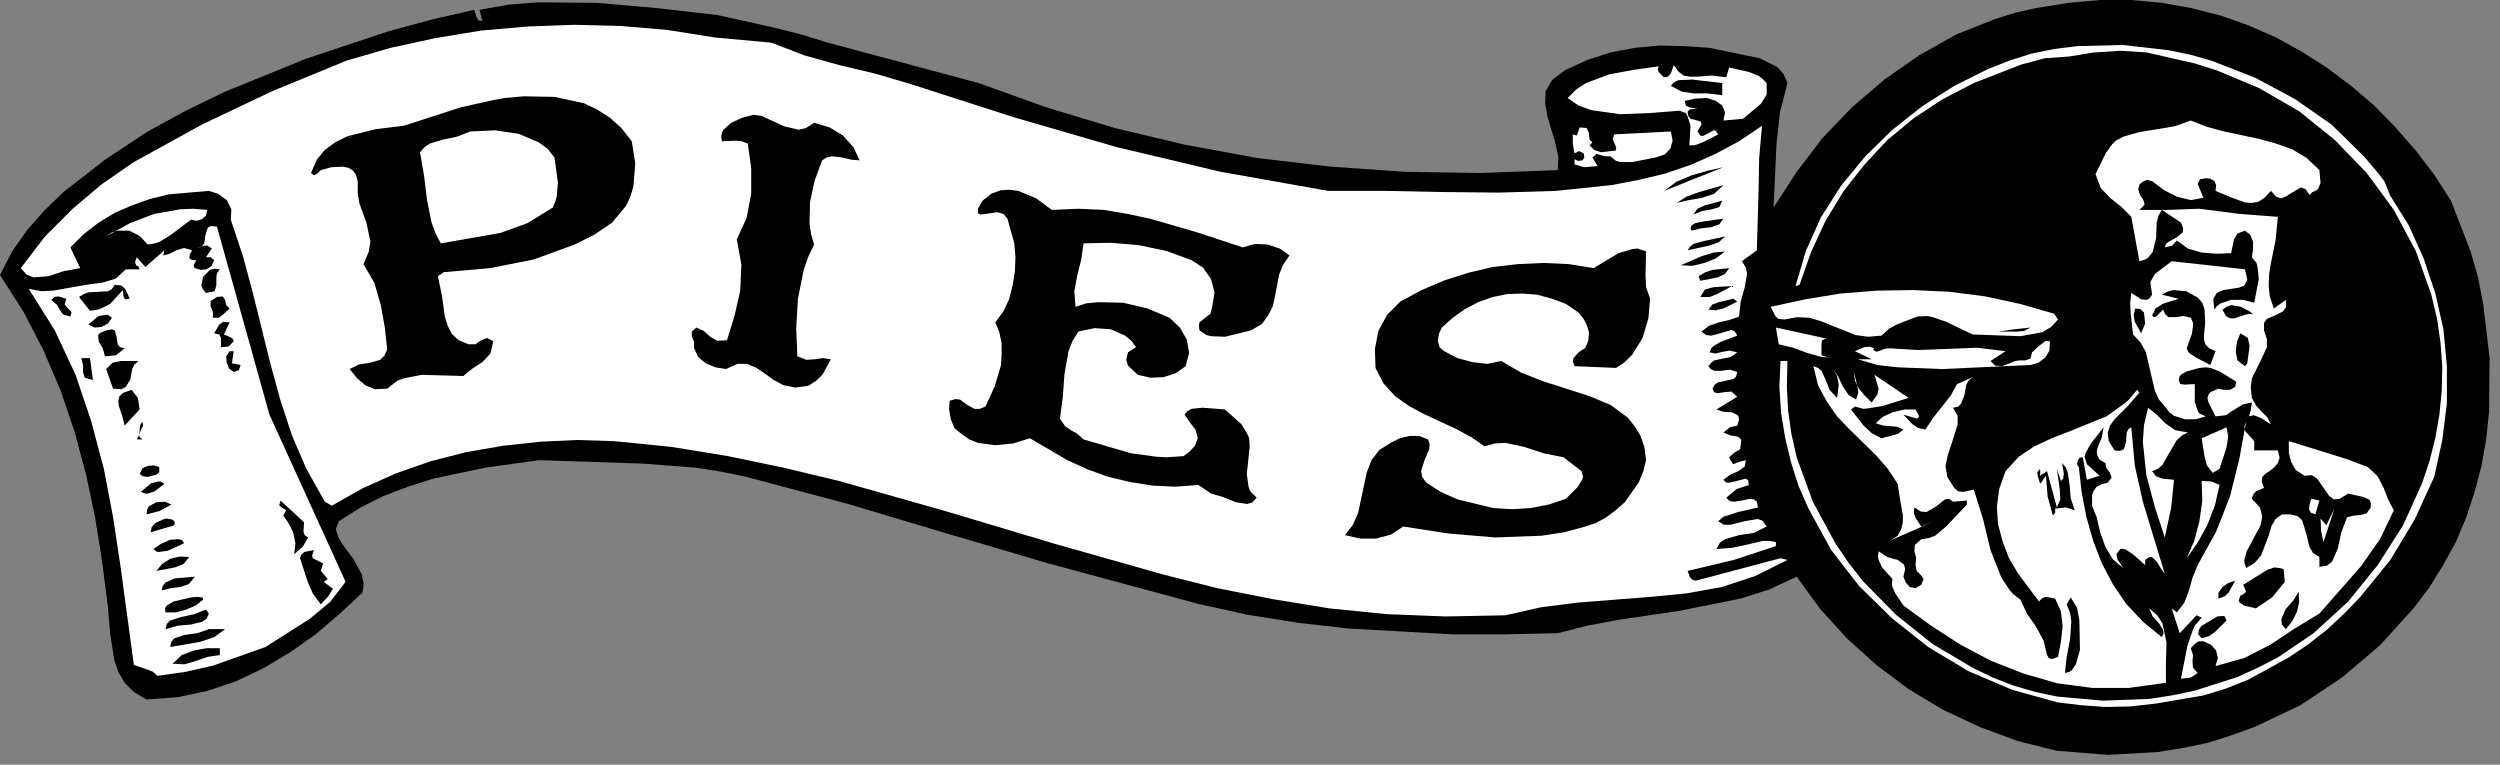<?xml version="1.0" encoding="UTF-8" standalone="no"?>
<svg
   xmlns:dc="http://purl.org/dc/elements/1.1/"
   xmlns:cc="http://creativecommons.org/ns#"
   xmlns:rdf="http://www.w3.org/1999/02/22-rdf-syntax-ns#"
   xmlns:svg="http://www.w3.org/2000/svg"
   xmlns="http://www.w3.org/2000/svg"
   xmlns:sodipodi="http://sodipodi.sourceforge.net/DTD/sodipodi-0.dtd"
   xmlns:inkscape="http://www.inkscape.org/namespaces/inkscape"
   version="1.0"
   width="76.412mm"
   height="23.372mm"
   id="svg146"
   sodipodi:docname="CC002523.WMF">
  <rect width="100%" height="100%" fill="#808080" stroke="none"/>
  <sodipodi:namedview
     pagecolor="#ffffff"
     bordercolor="#666666"
     borderopacity="1"
     objecttolerance="10"
     gridtolerance="10"
     guidetolerance="10"
     inkscape:pageopacity="0"
     inkscape:pageshadow="2"
     inkscape:window-width="640"
     inkscape:window-height="480"
     id="namedview148" />
  <defs
     id="defs6">
    <clipPath
       clipPathUnits="userSpaceOnUse"
       id="clipWmfPath1">
      <path
         d="M 0,0 L 288.667,0 L 288.667,88.2 L 0,88.2 z"
         id="path2" />
    </clipPath>
    <pattern
       id="WMFhbasepattern"
       patternUnits="userSpaceOnUse"
       width="6"
       height="6"
       x="0"
       y="0" />
  </defs>
  <path
     style="fill:#000000;fill-rule:nonzero;fill-opacity:1;stroke:none;"
     clip-path="url(#clipWmfPath1)"
     d="  M 283.135,23.182   L 285.401,29.045   L 286.267,32.042   L 286.867,35.173   L 287.6,41.369   L 287.534,47.631   L 287.2,50.762   L 286.667,53.826   L 285.867,56.824   L 284.934,59.688   L 283.734,62.553   L 282.268,65.217   L 280.669,67.815   L 278.802,70.28   L 274.937,74.544   L 270.538,78.274   L 265.739,81.472   L 260.54,83.937   L 257.807,84.936   L 255.074,85.802   L 252.208,86.401   L 249.342,86.868   L 243.544,87.201   L 237.612,86.734   L 233.08,85.602   L 228.747,84.003   L 224.482,82.005   L 220.482,79.607   L 216.75,76.809   L 213.351,73.744   L 210.218,70.28   L 207.552,66.616   L 204.419,68.082   L 201.087,69.148   L 194.089,70.547   L 186.89,71.613   L 183.358,72.279   L 179.958,73.145   L 173.893,73.278   L 167.828,73.278   L 155.831,72.612   L 149.965,71.946   L 144.1,71.013   L 138.368,69.747   L 132.703,68.215   L 121.105,65.084   L 109.575,61.687   L 97.977,58.223   L 86.247,55.092   L 83.314,54.492   L 80.381,54.026   L 74.383,53.56   L 62.252,53.16   L 56.054,54.026   L 50.055,55.292   L 47.122,56.224   L 44.323,57.29   L 41.657,58.622   L 39.124,60.221   L 38.791,61.154   L 39.124,62.153   L 39.658,63.019   L 40.857,64.618   L 41.79,66.35   L 41.99,67.349   L 41.99,67.749   L 41.857,68.482   L 39.191,70.946   L 36.458,73.278   L 33.526,75.343   L 30.526,77.142   L 27.327,78.674   L 23.994,79.806   L 20.529,80.539   L 16.929,80.806   L 15.463,79.94   L 14.397,78.874   L 13.664,77.608   L 13.197,76.276   L 12.73,73.211   L 12.464,70.08   L 11.797,64.884   L 10.997,59.821   L 9.931,54.759   L 8.598,49.829   L 6.998,45.099   L 4.999,40.436   L 2.733,36.039   L 0,31.776   L 1.4,29.045   L 3.133,26.58   L 5.132,24.315   L 7.332,22.183   L 12.131,18.453   L 17.063,15.189   L 21.462,12.79   L 25.994,10.592   L 35.325,6.795   L 44.923,3.597   L 49.855,2.265   L 54.787,1.132   L 55.054,1.998   L 55.254,2.332   L 55.387,2.398   L 55.72,2.398   L 55.387,1.132   L 58.786,0.533   L 62.186,0.266   L 68.984,0.333   L 75.849,0.933   L 82.848,1.732   L 89.179,3.131   L 92.379,3.93   L 95.645,4.93   L 113.041,9.593   L 120.839,12.391   L 128.77,14.789   L 136.902,16.721   L 145.233,18.253   L 153.698,19.252   L 162.363,19.852   L 171.094,19.985   L 179.958,19.652   L 180.025,18.186   L 179.692,16.587   L 178.759,13.457   L 178.492,11.924   L 178.559,10.525   L 179.292,9.26   L 180.758,8.127   L 183.358,6.928   L 186.024,6.062   L 188.823,5.529   L 191.689,5.263   L 194.555,5.329   L 197.488,5.529   L 203.286,6.728   L 205.286,7.727   L 206.019,8.527   L 206.486,9.593   L 205.619,12.99   L 205.219,16.654   L 204.886,23.982   L 207.552,19.852   L 210.551,15.921   L 213.951,12.391   L 217.683,9.193   L 221.682,6.395   L 225.948,3.997   L 230.48,2.198   L 232.813,1.466   L 235.212,0.933   L 238.945,0.333   L 242.611,0   L 246.21,0   L 249.742,0.333   L 253.142,0.933   L 256.541,1.799   L 259.74,2.931   L 262.939,4.33   L 265.939,5.995   L 268.871,7.861   L 271.604,9.926   L 274.27,12.191   L 276.736,14.722   L 279.069,17.387   L 281.202,20.185   L 283.135,23.182  z "
     id="path8" />
  <path
     style="fill:#ffffff;fill-rule:nonzero;fill-opacity:1;stroke:none;"
     clip-path="url(#clipWmfPath1)"
     d="  M 89.113,4.93   L 92.912,6.395   L 96.978,7.528   L 101.177,8.527   L 105.242,9.726   L 117.04,13.523   L 128.97,16.987   L 141.034,19.852   L 153.431,22.05   L 159.963,22.05   L 166.562,22.183   L 173.227,22.25   L 179.758,22.05   L 186.157,21.384   L 189.29,20.784   L 192.356,20.052   L 195.288,19.052   L 198.154,17.787   L 200.887,16.321   L 203.553,14.522   L 203.22,18.253   L 203.153,21.917   L 202.953,28.911   L 201.22,30.177   L 201.687,30.91   L 201.82,31.643   L 201.553,33.175   L 201.087,34.84   L 200.887,36.572   L 199.754,36.972   L 198.554,37.239   L 197.421,37.638   L 196.555,38.304   L 197.088,38.704   L 197.688,38.771   L 198.954,38.438   L 200.02,38.105   L 200.42,38.304   L 200.687,38.771   L 198.754,39.503   L 197.954,39.97   L 197.688,40.236   L 197.488,40.703   L 198.154,40.836   L 199.021,40.636   L 199.821,40.503   L 200.687,40.703   L 199.954,41.236   L 198.954,41.435   L 198.021,41.635   L 197.688,41.902   L 197.354,42.301   L 197.621,42.634   L 198.021,42.834   L 198.887,42.834   L 199.821,42.701   L 200.687,42.968   L 200.554,43.5   L 200.287,43.767   L 199.421,43.967   L 198.488,44.167   L 198.088,44.433   L 197.821,44.899   L 198.021,45.299   L 198.354,45.432   L 199.221,45.299   L 200.02,45.233   L 200.687,45.832   L 198.288,47.298   L 199.021,47.564   L 200.087,47.631   L 200.82,48.03   L 200.887,48.497   L 200.687,49.163   L 199.821,49.363   L 199.087,49.962   L 199.887,50.295   L 200.687,50.429   L 200.954,50.562   L 201.154,50.828   L 201.02,51.894   L 200.354,52.294   L 199.754,52.827   L 199.954,53.226   L 200.22,53.626   L 200.887,53.36   L 201.687,53.16   L 201.553,53.893   L 200.82,54.426   L 199.887,54.825   L 199.087,55.425   L 199.421,55.758   L 199.821,55.758   L 200.887,55.491   L 201.687,55.292   L 201.953,55.491   L 202.02,56.024   L 200.62,56.491   L 199.421,57.49   L 199.821,57.89   L 200.354,57.956   L 201.553,57.756   L 202.153,57.623   L 202.62,57.69   L 202.953,57.956   L 203.086,58.622   L 200.754,59.155   L 199.554,59.555   L 199.087,59.688   L 198.488,60.221   L 199.154,60.621   L 199.887,60.621   L 201.487,60.221   L 203.02,59.955   L 203.62,60.155   L 204.086,60.821   L 202.62,61.554   L 200.887,61.82   L 199.287,62.286   L 198.687,62.686   L 198.288,63.419   L 200.087,63.286   L 201.953,62.886   L 203.62,62.486   L 204.419,62.486   L 205.153,62.619   L 205.153,63.086   L 200.287,64.684   L 194.955,65.95   L 195.222,66.683   L 195.488,66.949   L 195.888,67.083   L 205.686,64.485   L 206.486,64.684   L 202.753,66.55   L 198.887,67.815   L 194.822,68.548   L 190.689,68.948   L 182.225,69.614   L 178.026,70.147   L 173.893,71.08   L 166.961,71.213   L 160.163,70.946   L 153.565,70.28   L 147.033,69.214   L 140.634,67.949   L 134.302,66.35   L 121.839,62.819   L 109.375,59.089   L 96.911,55.558   L 90.512,54.026   L 84.114,52.694   L 77.582,51.628   L 70.917,50.962   L 66.651,50.828   L 62.386,51.028   L 58.12,51.494   L 53.854,52.227   L 49.722,53.293   L 45.723,54.692   L 41.857,56.424   L 38.324,58.423   L 37.525,57.956   L 35.392,54.159   L 33.726,50.295   L 32.393,46.232   L 31.259,42.102   L 29.193,33.774   L 28.06,29.578   L 26.661,25.381   L 26.727,24.182   L 26.194,23.116   L 25.194,22.383   L 24.128,22.05   L 19.529,22.45   L 17.329,22.983   L 15.263,23.715   L 13.264,24.581   L 11.397,25.714   L 9.664,27.046   L 8.131,28.578   L 9.265,30.977   L 7.398,31.31   L 5.599,31.909   L 3.866,32.042   L 3.066,31.709   L 2.399,30.977   L 5.199,27.313   L 8.398,24.115   L 11.797,21.251   L 15.463,18.719   L 23.328,14.389   L 31.459,10.525   L 40.057,6.995   L 45.123,5.529   L 50.322,4.397   L 55.587,3.531   L 60.919,3.064   L 66.318,2.865   L 71.717,2.998   L 77.116,3.464   L 82.581,4.33   L 89.113,4.93  z "
     id="path10" />
  <path
     style="fill:#ffffff;fill-rule:nonzero;fill-opacity:1;stroke:none;"
     clip-path="url(#clipWmfPath1)"
     d="  M 276.07,22.516   L 278.269,26.047   L 280.002,29.911   L 281.335,33.908   L 282.268,38.038   L 282.668,42.301   L 282.668,46.565   L 282.135,50.828   L 281.202,55.092   L 278.936,60.021   L 276.136,64.684   L 272.67,68.948   L 270.804,70.88   L 268.805,72.745   L 266.672,74.41   L 264.406,75.943   L 259.673,78.541   L 257.141,79.54   L 254.541,80.339   L 249.076,81.272   L 246.143,81.605   L 243.277,81.672   L 240.478,81.472   L 237.678,81.139   L 232.413,79.673   L 227.414,77.541   L 222.749,74.744   L 218.55,71.413   L 214.75,67.682   L 211.551,63.552   L 208.885,58.689   L 207.752,56.091   L 206.886,53.36   L 206.219,50.562   L 205.752,47.697   L 205.553,44.7   L 205.686,41.702   L 206.486,41.702   L 206.419,44.566   L 206.552,47.364   L 206.952,50.162   L 207.552,52.827   L 209.418,57.956   L 212.018,62.753   L 213.551,65.018   L 215.217,67.149   L 219.016,71.013   L 223.282,74.41   L 227.881,77.142   L 230.214,78.274   L 232.613,79.207   L 235.146,79.94   L 237.678,80.473   L 242.944,80.939   L 248.276,80.739   L 250.875,80.339   L 253.475,79.806   L 258.474,78.208   L 260.806,77.142   L 263.139,75.943   L 267.272,73.145   L 271.271,69.481   L 274.67,65.284   L 277.603,60.687   L 279.802,55.825   L 280.669,53.226   L 281.335,50.562   L 281.802,47.897   L 282.068,45.166   L 282.135,42.435   L 281.935,39.637   L 281.535,36.839   L 280.868,34.041   L 279.069,28.978   L 276.536,24.248   L 273.404,19.985   L 269.738,16.188   L 265.605,12.857   L 261.006,10.192   L 256.074,8.127   L 253.541,7.328   L 250.875,6.728   L 248.009,6.062   L 244.943,5.862   L 241.877,6.062   L 239.011,6.528   L 236.212,6.728   L 233.479,7.461   L 228.014,9.593   L 224.415,11.458   L 221.082,13.656   L 218.016,16.188   L 215.35,19.052   L 212.951,22.117   L 210.885,25.514   L 209.218,29.111   L 207.885,32.908   L 207.419,33.042   L 208.619,28.978   L 210.351,25.114   L 212.684,21.45   L 215.484,18.053   L 218.616,14.989   L 222.082,12.257   L 225.748,9.926   L 229.614,7.994   L 232.146,6.995   L 234.679,6.195   L 237.279,5.662   L 239.945,5.329   L 245.21,5.196   L 250.476,5.796   L 253.075,6.329   L 255.608,7.061   L 260.54,8.993   L 265.139,11.458   L 269.338,14.389   L 273.137,18.12   L 274.87,20.185   L 275.47,20.984   L 276.07,22.516  z "
     id="path12" />
  <path
     style="fill:#ffffff;fill-rule:nonzero;fill-opacity:1;stroke:none;"
     clip-path="url(#clipWmfPath1)"
     d="  M 199.421,8.927   L 199.754,7.794   L 202.087,8.327   L 203.22,8.793   L 203.553,9.06   L 204.086,9.593   L 204.086,10.925   L 203.42,11.991   L 201.354,13.723   L 199.087,13.923   L 199.287,12.99   L 198.954,12.191   L 198.221,11.658   L 197.221,11.325   L 195.821,11.391   L 194.622,11.658   L 194.755,12.191   L 195.155,12.391   L 196.088,12.59   L 195.555,12.59   L 195.155,12.657   L 194.955,12.924   L 195.022,13.39   L 195.288,13.723   L 196.088,13.923   L 196.488,14.056   L 196.555,14.389   L 196.088,15.189   L 196.421,15.655   L 196.688,15.721   L 197.354,15.388   L 197.954,15.055   L 198.221,15.122   L 198.488,15.522   L 196.821,16.388   L 195.955,16.721   L 195.688,16.787   L 195.155,16.787   L 195.288,14.522   L 194.955,13.457   L 194.755,13.057   L 194.022,12.79   L 190.623,13.057   L 187.157,13.19   L 183.824,12.724   L 182.358,12.191   L 181.092,11.325   L 182.091,10.326   L 183.224,9.593   L 185.89,8.594   L 188.756,8.061   L 191.622,7.661   L 191.489,7.994   L 191.622,8.327   L 192.222,8.927   L 192.689,8.86   L 193.022,8.46   L 193.355,7.528   L 193.889,8.26   L 194.488,8.727   L 195.222,8.86   L 196.021,8.86   L 197.754,8.727   L 199.421,8.927  z "
     id="path14" />
  <path
     style="fill:#000000;fill-rule:nonzero;fill-opacity:1;stroke:none;"
     clip-path="url(#clipWmfPath1)"
     d="  M 198.954,10.992   L 197.221,10.792   L 195.688,10.792   L 194.288,10.592   L 193.022,9.926   L 193.355,9.526   L 193.889,9.26   L 195.488,9.193   L 198.954,9.593   L 198.954,10.992  z "
     id="path16" />
  <path
     style="fill:#000000;fill-rule:nonzero;fill-opacity:1;stroke:none;"
     clip-path="url(#clipWmfPath1)"
     d="  M 72.983,16.321   L 73.383,18.852   L 73.183,21.45   L 72.85,22.65   L 72.317,23.782   L 70.717,25.714   L 68.651,27.113   L 66.385,28.245   L 61.652,29.977   L 56.587,30.977   L 51.255,31.443   L 50.588,31.909   L 51.055,34.174   L 51.388,36.572   L 51.721,37.638   L 52.188,38.571   L 52.988,39.304   L 54.121,39.77   L 54.921,39.77   L 55.587,39.304   L 56.254,39.037   L 56.987,39.437   L 56.654,40.836   L 55.72,41.835   L 54.587,42.568   L 53.521,43.434   L 48.722,43.301   L 46.656,43.7   L 45.923,43.967   L 44.723,44.899   L 43.323,44.966   L 42.19,44.5   L 41.257,43.7   L 40.391,42.634   L 41.457,42.102   L 42.723,41.902   L 43.923,41.569   L 44.39,41.102   L 44.723,40.37   L 44.456,37.838   L 43.99,35.24   L 43.257,32.709   L 41.99,30.51   L 42.59,29.111   L 42.79,27.912   L 42.324,25.714   L 41.524,23.516   L 41.324,22.316   L 41.324,20.918   L 41.124,20.185   L 40.791,19.718   L 40.257,19.385   L 39.591,19.252   L 38.258,19.319   L 37.058,19.652   L 36.658,20.052   L 36.258,20.251   L 35.925,19.985   L 36.592,18.453   L 37.525,17.32   L 38.791,16.388   L 40.191,15.721   L 43.39,14.922   L 46.656,14.522   L 53.254,12.391   L 56.854,11.591   L 58.253,11.325   L 60.519,11.125   L 64.052,11.192   L 67.451,11.924   L 68.984,12.657   L 70.45,13.59   L 71.783,14.789   L 72.983,16.321  z "
     id="path18" />
  <path
     style="fill:#000000;fill-rule:nonzero;fill-opacity:1;stroke:none;"
     clip-path="url(#clipWmfPath1)"
     d="  M 94.045,14.189   L 95.845,14.722   L 97.378,15.655   L 98.577,16.987   L 99.31,18.519   L 98.377,18.453   L 97.244,18.186   L 96.111,18.053   L 95.511,18.186   L 94.978,18.519   L 94.112,20.851   L 93.578,23.316   L 93.512,25.847   L 93.712,27.113   L 94.045,28.245   L 93.378,29.644   L 92.845,31.176   L 92.179,34.507   L 91.979,37.905   L 92.112,41.169   L 93.178,41.569   L 94.112,41.502   L 95.045,41.369   L 95.978,41.502   L 95.045,43.234   L 94.312,43.967   L 93.378,44.566   L 91.845,44.766   L 90.512,44.5   L 89.379,43.9   L 88.38,43.167   L 87.38,42.501   L 86.313,42.035   L 85.18,42.035   L 83.847,42.634   L 82.648,42.435   L 81.515,41.968   L 80.648,41.236   L 80.181,40.236   L 80.181,39.503   L 79.915,38.837   L 79.915,38.304   L 80.448,37.838   L 81.315,38.238   L 82.048,38.904   L 82.848,39.37   L 83.981,39.304   L 84.847,36.506   L 85.514,33.575   L 85.647,30.577   L 85.114,27.646   L 86.247,25.181   L 86.78,22.383   L 86.78,19.385   L 86.38,16.587   L 85.714,16.321   L 84.98,16.254   L 83.381,16.321   L 83.314,15.655   L 83.514,15.055   L 84.447,14.189   L 85.78,13.59   L 87.047,13.257   L 87.98,13.39   L 88.846,13.79   L 90.579,14.589   L 92.245,14.989   L 93.112,14.789   L 94.045,14.189  z "
     id="path20" />
  <path
     style="fill:#ffffff;fill-rule:nonzero;fill-opacity:1;stroke:none;"
     clip-path="url(#clipWmfPath1)"
     d="  M 267.938,19.652   L 268.071,21.117   L 267.805,21.784   L 267.605,21.983   L 267.138,22.183   L 266.805,22.516   L 266.339,21.85   L 265.805,21.65   L 264.672,22.316   L 264.139,22.65   L 263.539,22.916   L 262.939,22.716   L 262.339,22.05   L 261.606,22.849   L 260.873,23.316   L 260.073,23.449   L 259.34,23.382   L 257.674,22.783   L 255.941,22.05   L 256.008,21.384   L 255.808,20.918   L 255.341,20.651   L 254.808,20.584   L 254.141,20.718   L 253.875,21.251   L 254.541,22.849   L 253.075,23.116   L 251.475,22.716   L 250.009,21.983   L 248.609,20.918   L 248.009,20.784   L 247.543,20.984   L 247.143,21.317   L 247.01,21.85   L 247.21,22.516   L 247.609,23.116   L 247.743,23.649   L 247.143,24.248   L 250.409,24.248   L 254.075,24.115   L 258.74,24.715   L 263.139,25.048   L 262.873,27.779   L 262.339,30.377   L 262.139,31.643   L 262.073,32.975   L 262.206,34.241   L 262.673,35.64   L 264.072,34.641   L 264.072,35.507   L 263.739,35.973   L 262.806,36.439   L 261.873,36.839   L 261.54,37.305   L 261.54,38.171   L 261.873,39.17   L 261.873,40.103   L 261.073,41.835   L 260.14,43.7   L 260.007,44.766   L 260.14,45.965   L 260.606,46.831   L 261.273,47.564   L 261.94,48.23   L 262.339,49.03   L 261.206,48.297   L 260.54,48.03   L 260.34,47.964   L 259.807,48.097   L 260.007,47.431   L 260.14,46.498   L 259.14,46.698   L 258.14,47.298   L 257.141,47.964   L 255.941,48.097   L 255.074,46.365   L 255.008,45.965   L 255.141,45.566   L 255.341,45.299   L 256.274,44.899   L 256.874,45.033   L 257.607,45.033   L 258.207,44.7   L 258.34,44.1   L 256.407,42.901   L 255.341,42.501   L 254.874,42.435   L 254.075,42.501   L 252.608,42.901   L 252.008,43.234   L 251.809,43.434   L 251.675,43.9   L 251.875,44.366   L 252.408,44.433   L 253.541,44.366   L 253.541,46.432   L 253.875,47.431   L 254.075,47.764   L 254.808,48.097   L 253.675,48.43   L 252.408,48.43   L 251.142,48.03   L 250.609,47.631   L 250.209,47.098   L 249.409,46.165   L 248.943,45.166   L 248.409,42.901   L 247.876,40.636   L 247.276,39.57   L 246.41,38.637   L 246.143,36.239   L 246.077,35.04   L 246.21,33.841   L 247.343,34.574   L 248.009,34.641   L 248.276,34.507   L 248.609,34.041   L 248.409,32.575   L 248.943,31.643   L 250.875,30.177   L 259.34,31.11   L 259.607,32.309   L 259.273,32.975   L 258.607,33.242   L 257.674,33.375   L 256.807,33.508   L 256.074,33.841   L 255.674,34.574   L 255.808,35.773   L 256.074,35.373   L 256.541,35.04   L 257.74,34.641   L 259.14,34.641   L 260.407,34.974   L 260.94,32.242   L 260.806,30.91   L 260.673,30.377   L 260.14,29.711   L 260.273,28.845   L 260.273,27.912   L 259.94,27.113   L 259.34,26.647   L 258.474,26.98   L 258.074,27.646   L 257.74,29.245   L 256.074,29.311   L 254.341,29.178   L 252.742,28.712   L 251.475,27.779   L 250.942,28.379   L 250.076,28.578   L 250.209,28.179   L 250.542,27.912   L 251.409,27.446   L 252.142,26.846   L 252.208,26.38   L 251.942,25.714   L 249.742,24.248   L 249.342,24.915   L 249.142,25.714   L 249.076,27.513   L 248.676,29.111   L 248.143,29.778   L 247.809,29.977   L 247.143,30.177   L 246.21,25.048   L 245.01,23.849   L 243.744,22.849   L 242.677,21.717   L 242.077,20.118   L 243.277,17.653   L 244.01,16.654   L 244.41,16.254   L 245.277,15.788   L 247.143,15.255   L 249.209,14.922   L 251.209,14.589   L 253.075,13.923   L 254.941,14.656   L 256.941,15.189   L 261.006,16.055   L 262.939,16.587   L 264.806,17.254   L 266.472,18.253   L 267.938,19.652  z "
     id="path22" />
  <path
     style="fill:#ffffff;fill-rule:nonzero;fill-opacity:1;stroke:none;"
     clip-path="url(#clipWmfPath1)"
     d="  M 183.958,16.454   L 183.624,16.787   L 184.157,17.32   L 184.957,17.587   L 186.69,17.387   L 186.69,16.987   L 186.49,16.521   L 186.29,16.055   L 186.49,15.522   L 193.022,15.189   L 193.222,16.254   L 192.955,17.187   L 192.289,17.853   L 191.289,18.186   L 188.556,18.719   L 187.157,18.719   L 186.69,18.586   L 186.024,18.053   L 185.424,18.053   L 184.891,17.92   L 184.424,17.787   L 183.958,18.186   L 184.557,19.186   L 183.024,19.319   L 181.891,18.986   L 181.891,18.386   L 182.291,18.586   L 182.824,18.519   L 183.024,18.186   L 182.958,17.72   L 182.425,17.453   L 181.891,17.72   L 181.691,16.654   L 181.691,15.522   L 182.158,15.655   L 182.491,14.722   L 183.291,14.789   L 183.558,15.388   L 183.624,16.121   L 183.958,16.454  z "
     id="path24" />
  <path
     style="fill:#ffffff;fill-rule:nonzero;fill-opacity:1;stroke:none;"
     clip-path="url(#clipWmfPath1)"
     d="  M 64.052,18.186   L 64.452,21.117   L 64.318,22.65   L 64.185,23.182   L 63.852,23.982   L 60.919,25.781   L 57.787,26.913   L 50.922,28.112   L 50.322,26.98   L 49.855,25.714   L 49.322,23.049   L 48.989,20.318   L 48.522,17.587   L 49.055,16.987   L 49.655,16.587   L 51.188,16.121   L 52.788,15.788   L 54.321,15.189   L 57.187,15.055   L 59.919,15.455   L 62.252,16.454   L 63.252,17.187   L 64.052,18.186  z "
     id="path26" />
  <path
     style="fill:#000000;fill-rule:nonzero;fill-opacity:1;stroke:none;"
     clip-path="url(#clipWmfPath1)"
     d="  M 199.087,19.319   L 192.222,22.05   L 193.689,20.984   L 195.422,20.251   L 197.288,19.718   L 199.087,19.319  z "
     id="path28" />
  <path
     style="fill:#000000;fill-rule:nonzero;fill-opacity:1;stroke:none;"
     clip-path="url(#clipWmfPath1)"
     d="  M 199.087,21.384   L 198.021,22.383   L 196.621,22.849   L 195.088,23.116   L 193.689,23.449   L 194.822,22.716   L 196.288,22.183   L 199.087,21.384  z "
     id="path30" />
  <path
     style="fill:#000000;fill-rule:nonzero;fill-opacity:1;stroke:none;"
     clip-path="url(#clipWmfPath1)"
     d="  M 121.505,24.248   L 124.571,24.115   L 127.504,24.248   L 130.303,24.715   L 133.036,25.314   L 138.301,26.846   L 143.567,28.578   L 144.967,28.179   L 146.433,28.245   L 147.833,28.712   L 148.966,29.511   L 148.232,30.577   L 147.766,31.709   L 147.299,34.174   L 147.033,35.373   L 146.5,36.439   L 145.766,37.438   L 144.5,38.171   L 141.501,38.904   L 139.901,38.837   L 139.368,38.704   L 138.568,38.171   L 138.501,37.638   L 138.568,37.239   L 139.235,36.706   L 139.834,36.239   L 140.034,35.44   L 140.301,33.774   L 139.901,32.242   L 138.968,30.91   L 137.635,30.044   L 134.702,28.978   L 131.503,28.312   L 128.304,28.045   L 125.171,28.112   L 124.904,29.977   L 124.438,31.843   L 124.105,33.641   L 124.238,35.44   L 125.504,35.04   L 126.904,34.907   L 129.77,34.974   L 132.569,35.64   L 135.102,36.706   L 136.302,37.838   L 137.102,39.237   L 137.368,40.769   L 136.968,42.301   L 135.835,43.101   L 134.436,43.567   L 132.903,43.634   L 131.436,43.301   L 130.303,42.235   L 130.103,41.569   L 130.303,40.703   L 131.236,40.103   L 130.703,39.37   L 129.97,38.771   L 128.304,38.038   L 126.437,37.905   L 124.571,38.304   L 123.905,39.37   L 123.438,40.569   L 122.972,43.167   L 122.772,45.899   L 122.438,48.363   L 123.038,49.229   L 123.705,49.696   L 124.438,50.095   L 125.171,50.762   L 130.637,52.36   L 133.569,52.76   L 134.702,52.827   L 136.702,52.694   L 137.435,52.161   L 138.035,51.494   L 138.368,50.628   L 138.101,49.629   L 137.435,48.763   L 136.835,47.897   L 137.168,47.497   L 137.635,47.231   L 138.901,47.098   L 141.501,47.298   L 143.434,49.03   L 144.1,50.162   L 144.3,50.628   L 144.367,51.561   L 144.033,54.759   L 144.233,56.224   L 144.433,56.757   L 145.166,57.49   L 144.7,58.023   L 144.1,58.223   L 142.767,58.023   L 141.301,57.423   L 139.901,57.024   L 138.435,56.024   L 135.769,56.224   L 133.103,56.091   L 130.57,55.691   L 128.037,55.092   L 125.638,54.226   L 123.305,53.16   L 118.973,50.628   L 117.04,51.228   L 114.973,51.428   L 112.974,51.161   L 111.974,50.762   L 111.108,50.162   L 110.241,49.429   L 109.841,48.43   L 109.641,47.298   L 109.708,46.298   L 110.375,46.099   L 110.908,46.165   L 111.708,46.765   L 112.574,47.231   L 113.174,47.231   L 113.84,46.965   L 114.907,44.633   L 115.64,42.168   L 115.707,40.902   L 115.707,39.637   L 115.44,38.371   L 114.973,37.239   L 115.907,35.973   L 116.573,34.574   L 116.973,32.975   L 117.24,31.376   L 117.306,29.711   L 117.173,28.112   L 116.373,25.248   L 115.907,24.715   L 115.24,24.515   L 113.84,24.715   L 113.241,24.781   L 112.974,24.648   L 112.974,24.115   L 113.507,23.182   L 114.507,22.383   L 115.573,21.983   L 116.573,21.917   L 117.639,22.05   L 119.706,22.916   L 121.505,24.248  z "
     id="path32" />
  <path
     style="fill:#000000;fill-rule:nonzero;fill-opacity:1;stroke:none;"
     clip-path="url(#clipWmfPath1)"
     d="  M 195.621,24.781   L 196.088,24.115   L 196.955,23.715   L 198.954,23.182   L 198.621,23.915   L 197.754,24.182   L 196.621,24.382   L 195.621,24.781  z "
     id="path34" />
  <path
     style="fill:#ffffff;fill-rule:nonzero;fill-opacity:1;stroke:none;"
     clip-path="url(#clipWmfPath1)"
     d="  M 23.928,24.248   L 23.795,24.915   L 23.328,25.314   L 22.728,25.514   L 22.062,25.381   L 19.662,27.179   L 18.462,27.912   L 17.929,28.112   L 17.063,28.245   L 16.13,27.246   L 14.93,26.647   L 13.597,26.647   L 12.93,26.846   L 12.264,27.313   L 14.997,25.781   L 17.796,24.715   L 20.795,24.182   L 22.328,24.115   L 23.928,24.248  z "
     id="path36" />
  <path
     style="fill:#000000;fill-rule:nonzero;fill-opacity:1;stroke:none;"
     clip-path="url(#clipWmfPath1)"
     d="  M 199.087,25.248   L 198.621,25.914   L 197.688,26.247   L 196.488,26.38   L 195.422,26.647   L 195.288,26.38   L 195.422,26.047   L 195.821,25.781   L 196.821,25.581   L 199.087,25.248  z "
     id="path38" />
  <path
     style="fill:#ffffff;fill-rule:nonzero;fill-opacity:1;stroke:none;"
     clip-path="url(#clipWmfPath1)"
     d="  M 31.126,47.897   L 39.924,67.216   L 38.125,69.547   L 35.792,71.479   L 30.66,74.744   L 24.661,76.875   L 21.462,77.608   L 18.196,78.074   L 17.663,77.608   L 16.996,77.342   L 15.463,76.809   L 13.93,65.484   L 13.064,59.755   L 11.997,54.159   L 10.531,48.63   L 8.731,43.301   L 6.332,38.171   L 3.333,33.375   L 4.799,33.641   L 6.132,33.575   L 9.131,33.042   L 10.331,32.842   L 11.864,32.642   L 13.397,32.176   L 14.53,31.11   L 16.13,31.11   L 15.996,30.777   L 15.73,30.644   L 15.596,30.31   L 15.796,29.711   L 16.796,30.843   L 18.996,28.911   L 18.862,29.511   L 19.595,29.311   L 20.395,28.911   L 21.262,28.645   L 22.195,28.911   L 21.928,29.378   L 21.862,29.844   L 22.195,30.044   L 22.661,30.044   L 22.395,30.577   L 22.395,30.843   L 22.528,30.977   L 23.195,31.176   L 23.861,31.11   L 24.461,30.71   L 24.728,30.044   L 24.328,29.711   L 23.795,29.711   L 24.461,28.712   L 23.994,28.379   L 23.528,28.379   L 22.661,28.712   L 23.261,28.512   L 23.595,28.112   L 23.728,27.179   L 23.994,26.313   L 24.328,26.114   L 25.061,26.18   L 31.126,47.897  z "
     id="path40" />
  <path
     style="fill:#000000;fill-rule:nonzero;fill-opacity:1;stroke:none;"
     clip-path="url(#clipWmfPath1)"
     d="  M 199.287,27.313   L 198.554,27.979   L 197.421,28.379   L 194.955,28.911   L 195.222,28.512   L 195.621,28.179   L 196.821,27.846   L 199.287,27.313  z "
     id="path42" />
  <path
     style="fill:#000000;fill-rule:nonzero;fill-opacity:1;stroke:none;"
     clip-path="url(#clipWmfPath1)"
     d="  M 190.623,34.507   L 190.423,36.772   L 189.756,39.037   L 188.556,40.969   L 187.69,41.835   L 186.69,42.501   L 181.891,42.301   L 181.691,41.768   L 181.758,41.369   L 182.358,40.703   L 183.158,40.17   L 183.491,39.304   L 183.558,38.371   L 183.291,37.505   L 182.891,36.772   L 182.358,36.106   L 180.892,35.107   L 179.292,34.507   L 177.559,34.041   L 175.826,33.908   L 174.093,33.974   L 172.427,34.307   L 170.761,34.907   L 169.228,35.706   L 167.828,36.706   L 166.562,37.838   L 166.228,38.571   L 166.095,39.37   L 166.295,40.103   L 166.828,40.569   L 168.361,41.369   L 170.094,41.835   L 171.827,42.035   L 173.427,41.702   L 175.693,43.034   L 178.226,44.033   L 183.624,45.765   L 186.024,46.765   L 188.023,48.23   L 188.823,49.229   L 189.49,50.295   L 189.956,51.628   L 190.156,53.16   L 189.823,54.492   L 189.29,55.758   L 187.69,58.023   L 186.624,58.955   L 185.557,59.755   L 184.357,60.421   L 183.158,60.821   L 180.692,61.487   L 178.092,61.887   L 172.693,62.086   L 167.228,61.62   L 162.096,60.821   L 160.696,61.753   L 158.963,62.22   L 157.164,62.22   L 155.364,61.82   L 156.297,60.621   L 156.897,59.222   L 157.564,56.091   L 157.897,54.559   L 158.43,53.16   L 159.363,51.961   L 160.763,51.095   L 161.696,50.628   L 162.829,50.362   L 163.962,50.362   L 164.962,50.762   L 165.162,51.295   L 165.095,51.894   L 164.562,53.16   L 164.162,54.426   L 164.295,55.092   L 164.762,55.758   L 166.428,56.824   L 168.361,57.69   L 172.494,58.689   L 174.693,58.822   L 176.826,58.689   L 178.892,58.289   L 180.892,57.623   L 182.291,56.224   L 182.758,55.425   L 182.891,55.092   L 182.691,54.426   L 180.625,52.827   L 178.292,52.36   L 176.093,51.628   L 173.893,51.161   L 172.693,51.228   L 171.494,51.561   L 169.961,50.495   L 168.228,49.563   L 164.495,47.831   L 162.762,46.898   L 161.163,45.765   L 159.83,44.3   L 158.897,42.501   L 158.83,40.303   L 159.23,38.238   L 160.23,36.373   L 161.763,34.84   L 164.229,33.508   L 166.895,32.376   L 169.627,31.51   L 172.427,30.843   L 175.36,30.51   L 178.292,30.377   L 181.225,30.51   L 184.091,30.977   L 186.957,29.245   L 188.556,28.778   L 189.156,28.712   L 190.156,29.045   L 190.089,31.776   L 190.156,33.175   L 190.623,34.507  z "
     id="path44" />
  <path
     style="fill:#000000;fill-rule:nonzero;fill-opacity:1;stroke:none;"
     clip-path="url(#clipWmfPath1)"
     d="  M 199.287,29.045   L 198.221,29.844   L 196.888,30.377   L 195.488,30.71   L 194.155,30.644   L 196.621,29.578   L 197.954,29.178   L 199.287,29.045  z "
     id="path46" />
  <path
     style="fill:#000000;fill-rule:nonzero;fill-opacity:1;stroke:none;"
     clip-path="url(#clipWmfPath1)"
     d="  M 199.754,30.977   L 199.287,31.643   L 198.421,32.042   L 196.421,32.442   L 196.221,31.909   L 197.021,31.443   L 197.821,31.176   L 199.754,30.977  z "
     id="path48" />
  <path
     style="fill:#000000;fill-rule:nonzero;fill-opacity:1;stroke:none;"
     clip-path="url(#clipWmfPath1)"
     d="  M 25.394,31.11   L 25.061,31.576   L 24.994,32.042   L 24.994,32.975   L 24.794,33.641   L 23.795,33.841   L 23.461,33.441   L 23.261,32.975   L 23.461,31.976   L 24.261,31.176   L 24.794,31.043   L 25.394,31.11  z "
     id="path50" />
  <path
     style="fill:#000000;fill-rule:nonzero;fill-opacity:1;stroke:none;"
     clip-path="url(#clipWmfPath1)"
     d="  M 14.997,34.507   L 14.463,34.574   L 14.263,34.241   L 14.197,33.508   L 12.73,35.107   L 11.664,35.64   L 11.264,35.773   L 10.398,35.906   L 9.131,34.307   L 9.664,33.974   L 10.198,33.774   L 11.397,33.708   L 12.53,33.641   L 12.93,33.375   L 13.264,32.908   L 13.997,32.975   L 14.463,33.375   L 14.997,34.507  z "
     id="path52" />
  <path
     style="fill:#000000;fill-rule:nonzero;fill-opacity:1;stroke:none;"
     clip-path="url(#clipWmfPath1)"
     d="  M 200.087,33.042   L 198.354,33.974   L 197.488,34.307   L 196.421,34.307   L 196.955,33.441   L 197.954,33.175   L 200.087,33.042  z "
     id="path54" />
  <path
     style="fill:#ffffff;fill-rule:nonzero;fill-opacity:1;stroke:none;"
     clip-path="url(#clipWmfPath1)"
     d="  M 237.745,36.905   L 236.945,37.771   L 235.946,38.371   L 233.413,38.837   L 227.881,38.637   L 224.815,37.172   L 223.282,36.639   L 222.615,36.506   L 221.482,36.572   L 219.216,37.438   L 218.216,37.971   L 217.35,38.771   L 215.817,38.904   L 214.351,38.704   L 211.684,37.638   L 210.351,37.105   L 209.018,36.706   L 207.619,36.639   L 206.152,36.905   L 205.419,36.839   L 205.086,36.506   L 204.553,35.44   L 208.552,34.574   L 212.618,33.908   L 216.817,33.575   L 221.016,33.508   L 225.215,33.708   L 229.347,34.241   L 233.346,35.107   L 237.279,36.239   L 237.745,36.905  z "
     id="path56" />
  <path
     style="fill:#000000;fill-rule:nonzero;fill-opacity:1;stroke:none;"
     clip-path="url(#clipWmfPath1)"
     d="  M 254.675,35.773   L 254.741,37.305   L 254.608,38.704   L 254.608,39.304   L 254.808,39.837   L 255.208,40.236   L 255.941,40.569   L 255.341,42.168   L 253.808,41.369   L 253.075,40.902   L 252.808,40.703   L 252.608,40.236   L 253.208,38.571   L 253.342,37.638   L 253.342,37.305   L 253.075,36.706   L 252.208,36.506   L 251.275,36.639   L 250.476,36.639   L 250.142,36.306   L 249.876,35.773   L 249.276,36.373   L 248.943,36.639   L 248.809,36.639   L 248.609,36.439   L 249.009,35.64   L 249.809,35.107   L 251.675,34.507   L 249.742,34.041   L 250.342,33.708   L 251.009,33.508   L 252.542,33.641   L 253.875,34.374   L 254.408,34.974   L 254.675,35.773  z "
     id="path58" />
  <path
     style="fill:#000000;fill-rule:nonzero;fill-opacity:1;stroke:none;"
     clip-path="url(#clipWmfPath1)"
     d="  M 7.665,34.507   L 7.465,35.173   L 7.865,35.64   L 8.265,36.039   L 8.131,36.572   L 7.265,36.306   L 6.932,35.84   L 6.598,35.24   L 5.932,34.641   L 6.265,34.307   L 6.732,34.241   L 7.665,34.507  z "
     id="path60" />
  <path
     style="fill:#000000;fill-rule:nonzero;fill-opacity:1;stroke:none;"
     clip-path="url(#clipWmfPath1)"
     d="  M 26.527,35.64   L 25.727,36.373   L 25.261,36.706   L 24.594,36.706   L 24.594,36.039   L 24.328,35.373   L 24.328,34.774   L 25.061,34.307   L 25.727,34.241   L 25.994,34.641   L 26.127,35.24   L 26.527,35.64  z "
     id="path62" />
  <path
     style="fill:#000000;fill-rule:nonzero;fill-opacity:1;stroke:none;"
     clip-path="url(#clipWmfPath1)"
     d="  M 200.687,34.84   L 199.087,35.64   L 198.221,35.84   L 197.354,35.773   L 197.821,35.173   L 198.554,34.907   L 200.22,34.507   L 200.487,34.707   L 200.687,34.84  z "
     id="path64" />
  <path
     style="fill:#000000;fill-rule:nonzero;fill-opacity:1;stroke:none;"
     clip-path="url(#clipWmfPath1)"
     d="  M 260.74,36.706   L 260.273,36.306   L 259.807,36.239   L 258.674,36.572   L 258.14,36.772   L 257.607,36.772   L 257.141,36.506   L 256.741,35.773   L 257.207,35.44   L 257.74,35.24   L 258.874,35.44   L 259.873,35.973   L 260.74,36.706  z "
     id="path66" />
  <path
     style="fill:#000000;fill-rule:nonzero;fill-opacity:1;stroke:none;"
     clip-path="url(#clipWmfPath1)"
     d="  M 247.809,37.372   L 247.343,38.504   L 246.61,37.172   L 246.476,36.373   L 246.676,35.64   L 247.276,35.706   L 247.676,36.106   L 247.809,37.372  z "
     id="path68" />
  <path
     style="fill:#000000;fill-rule:nonzero;fill-opacity:1;stroke:none;"
     clip-path="url(#clipWmfPath1)"
     d="  M 12.93,36.706   L 12.464,37.372   L 11.731,37.771   L 10.931,37.838   L 10.198,37.505   L 11.397,36.506   L 12.197,36.373   L 12.464,36.373   L 12.93,36.706  z "
     id="path70" />
  <path
     style="fill:#000000;fill-rule:nonzero;fill-opacity:1;stroke:none;"
     clip-path="url(#clipWmfPath1)"
     d="  M 25.861,38.637   L 26.661,38.971   L 26.927,39.17   L 26.994,39.437   L 26.394,40.036   L 25.527,40.103   L 25.527,39.037   L 25.327,38.637   L 24.728,38.504   L 25.327,37.505   L 25.794,37.172   L 26.527,37.239   L 25.861,38.637  z "
     id="path72" />
  <path
     style="fill:#ffffff;fill-rule:nonzero;fill-opacity:1;stroke:none;"
     clip-path="url(#clipWmfPath1)"
     d="  M 210.951,39.104   L 210.485,39.304   L 210.418,39.77   L 210.418,41.036   L 211.218,41.302   L 212.218,41.369   L 210.418,41.236   L 208.752,40.769   L 207.152,40.17   L 205.486,39.77   L 205.153,37.838   L 210.951,39.104  z "
     id="path74" />
  <path
     style="fill:#000000;fill-rule:nonzero;fill-opacity:1;stroke:none;"
     clip-path="url(#clipWmfPath1)"
     d="  M 234.546,37.838   L 233.813,38.238   L 232.946,38.304   L 230.88,38.304   L 232.68,38.038   L 234.546,37.838  z "
     id="path76" />
  <path
     style="fill:#000000;fill-rule:nonzero;fill-opacity:1;stroke:none;"
     clip-path="url(#clipWmfPath1)"
     d="  M 14.397,40.236   L 13.397,41.036   L 12.131,41.169   L 11.864,40.236   L 11.397,39.437   L 11.331,38.704   L 11.597,38.438   L 12.264,38.171   L 12.93,38.038   L 13.264,38.171   L 13.464,38.904   L 13.597,39.77   L 13.863,40.103   L 14.397,40.236  z "
     id="path78" />
  <path
     style="fill:#000000;fill-rule:nonzero;fill-opacity:1;stroke:none;"
     clip-path="url(#clipWmfPath1)"
     d="  M 259.607,41.968   L 259.34,42.301   L 258.474,41.635   L 258.274,40.636   L 258.407,39.503   L 258.807,38.504   L 259.673,39.037   L 259.873,39.97   L 259.607,41.968  z "
     id="path80" />
  <path
     style="fill:#ffffff;fill-rule:nonzero;fill-opacity:1;stroke:none;"
     clip-path="url(#clipWmfPath1)"
     d="  M 236.812,39.437   L 236.745,40.503   L 236.279,41.302   L 235.479,41.902   L 234.546,42.168   L 224.348,42.634   L 219.283,42.435   L 217.416,42.235   L 216.883,42.168   L 214.617,41.502   L 216.217,41.502   L 214.284,40.569   L 215.35,40.103   L 215.95,40.036   L 216.55,40.236   L 216.35,40.37   L 216.75,40.636   L 217.217,40.503   L 217.683,40.303   L 218.283,40.236   L 221.549,40.436   L 225.015,40.303   L 228.414,40.17   L 231.68,40.569   L 229.947,41.702   L 230.48,42.235   L 231.28,42.301   L 232.813,41.702   L 233.279,41.635   L 233.946,41.635   L 234.546,41.435   L 234.746,40.703   L 235.612,39.903   L 236.145,39.503   L 236.345,39.37   L 236.812,39.437  z "
     id="path82" />
  <path
     style="fill:#000000;fill-rule:nonzero;fill-opacity:1;stroke:none;"
     clip-path="url(#clipWmfPath1)"
     d="  M 26.794,41.968   L 27.794,42.168   L 27.594,42.768   L 26.994,42.968   L 26.461,42.568   L 26.194,41.902   L 26.127,41.169   L 26.527,40.569   L 26.994,40.569   L 26.794,41.968  z "
     id="path84" />
  <path
     style="fill:#000000;fill-rule:nonzero;fill-opacity:1;stroke:none;"
     clip-path="url(#clipWmfPath1)"
     d="  M 10.731,43.9   L 9.798,43.634   L 9.598,43.034   L 9.598,42.235   L 9.398,41.369   L 10.398,41.369   L 10.731,43.9  z "
     id="path86" />
  <path
     style="fill:#000000;fill-rule:nonzero;fill-opacity:1;stroke:none;"
     clip-path="url(#clipWmfPath1)"
     d="  M 15.996,41.702   L 15.53,42.102   L 15.263,42.634   L 15.063,43.834   L 14.53,44.7   L 13.997,44.966   L 13.064,44.899   L 12.264,42.634   L 12.997,41.902   L 13.997,41.702   L 15.996,41.702  z "
     id="path88" />
  <path
     style="fill:#ffffff;fill-rule:nonzero;fill-opacity:1;stroke:none;"
     clip-path="url(#clipWmfPath1)"
     d="  M 212.218,45.965   L 212.418,44.433   L 212.218,43.434   L 211.751,42.634   L 212.351,43.5   L 212.884,44.633   L 213.551,45.632   L 214.417,46.165   L 214.684,45.299   L 214.55,44.5   L 214.151,42.968   L 214.284,43.967   L 214.75,44.899   L 215.417,45.699   L 216.217,46.498   L 216.883,45.566   L 217.017,44.899   L 216.55,43.301   L 220.482,45.965   L 217.483,46.898   L 215.883,47.164   L 215.284,47.231   L 214.284,46.965   L 213.817,47.298   L 215.284,49.163   L 216.217,50.029   L 217.35,50.628   L 218.616,50.295   L 219.283,50.095   L 219.883,49.629   L 219.149,49.296   L 218.35,49.229   L 217.55,49.163   L 216.683,48.896   L 217.483,48.164   L 218.616,47.631   L 220.016,47.298   L 221.282,47.298   L 221.615,47.897   L 221.682,48.164   L 221.482,48.363   L 219.883,47.897   L 220.882,48.963   L 221.549,49.429   L 222.415,49.629   L 223.348,48.23   L 224.348,46.965   L 225.348,45.699   L 226.081,44.366   L 227.014,43.967   L 227.881,43.567   L 227.414,43.967   L 227.148,44.433   L 226.948,45.566   L 226.548,46.631   L 226.214,46.965   L 225.615,47.098   L 226.148,48.03   L 226.148,49.03   L 225.415,51.361   L 225.015,52.56   L 224.748,53.826   L 224.948,55.092   L 225.748,56.357   L 226.214,56.757   L 226.814,56.824   L 228.014,56.557   L 229.08,59.955   L 229.947,63.552   L 231.213,66.75   L 232.146,68.149   L 232.546,68.615   L 233.413,69.281   L 234.146,70.88   L 235.212,72.412   L 236.079,74.011   L 236.479,75.676   L 236.679,76.009   L 237.012,76.142   L 237.745,75.876   L 238.078,74.144   L 238.278,72.345   L 238.078,70.613   L 237.412,69.148   L 236.345,68.948   L 235.946,69.081   L 235.546,69.481   L 233.146,66.283   L 232.08,64.485   L 231.347,62.553   L 230.813,60.554   L 230.68,58.556   L 230.947,56.491   L 231.68,54.426   L 233.213,52.76   L 235.012,51.561   L 237.012,50.628   L 239.078,49.829   L 243.344,48.097   L 245.21,46.765   L 245.877,46.232   L 246.876,45.033   L 247.143,45.366   L 245.81,46.898   L 244.277,48.43   L 243.744,49.163   L 243.477,50.029   L 243.61,50.962   L 244.277,52.027   L 244.943,52.094   L 245.343,51.894   L 245.61,51.028   L 245.677,49.962   L 245.877,49.563   L 246.21,49.363   L 246.61,53.759   L 247.543,57.956   L 250.076,66.283   L 249.676,65.75   L 249.209,64.951   L 248.609,64.351   L 248.276,64.351   L 247.809,64.684   L 247.809,65.284   L 246.476,64.085   L 245.677,63.552   L 245.41,63.419   L 244.943,63.419   L 244.477,64.018   L 244.61,64.618   L 245.277,65.617   L 244.077,64.618   L 243.211,63.152   L 242.611,61.487   L 242.211,59.755   L 241.678,58.423   L 241.678,57.157   L 241.877,56.691   L 242.211,56.224   L 242.744,55.958   L 243.477,55.758   L 243.944,55.158   L 243.744,54.625   L 243.344,54.092   L 243.211,53.493   L 242.544,53.093   L 242.277,52.627   L 242.211,52.161   L 242.344,51.628   L 242.811,50.495   L 243.011,49.363   L 241.544,51.228   L 240.944,52.294   L 240.811,52.76   L 241.078,53.626   L 242.544,54.958   L 241.078,55.425   L 240.611,52.827   L 240.211,52.893   L 240.011,53.226   L 239.945,53.626   L 240.145,53.959   L 240.478,56.89   L 241.011,59.688   L 241.811,62.486   L 242.811,65.084   L 244.077,67.482   L 245.61,69.747   L 247.543,71.812   L 249.742,73.611   L 249.942,73.145   L 249.876,72.745   L 249.409,72.012   L 248.676,71.213   L 248.276,70.28   L 249.209,71.08   L 249.809,72.012   L 250.276,74.211   L 250.209,76.609   L 250.209,78.874   L 245.877,79.473   L 241.744,79.473   L 237.678,78.94   L 233.746,77.808   L 230.014,76.342   L 226.481,74.477   L 223.082,72.279   L 219.883,69.947   L 218.949,68.548   L 218.616,67.815   L 218.55,67.482   L 218.616,66.883   L 217.416,65.55   L 217.017,64.684   L 216.95,64.351   L 217.017,63.685   L 218.016,64.351   L 219.216,64.684   L 219.949,65.217   L 220.083,65.75   L 219.883,66.616   L 220.149,67.283   L 220.616,67.815   L 221.282,67.949   L 221.949,67.549   L 222.215,66.883   L 221.882,66.417   L 221.416,65.95   L 221.282,65.284   L 221.349,64.418   L 221.149,63.685   L 221.216,62.952   L 221.949,62.286   L 222.815,62.153   L 223.548,61.887   L 224.815,60.821   L 227.214,58.289   L 227.214,57.823   L 225.615,57.956   L 225.148,57.623   L 224.681,57.69   L 223.682,58.489   L 222.549,59.155   L 221.882,59.089   L 221.149,58.622   L 221.082,59.222   L 221.282,59.821   L 221.949,60.821   L 223.415,60.221   L 218.416,62.42   L 219.216,61.887   L 219.616,61.154   L 219.816,60.354   L 219.816,59.488   L 219.483,57.623   L 219.216,55.891   L 218.083,54.159   L 216.75,52.627   L 213.684,49.629   L 212.218,48.097   L 211.018,46.365   L 210.018,44.5   L 209.485,42.301   L 210.018,42.501   L 210.418,42.834   L 210.885,43.834   L 211.351,45.033   L 212.218,45.965  z "
     id="path90" />
  <path
     style="fill:#000000;fill-rule:nonzero;fill-opacity:1;stroke:none;"
     clip-path="url(#clipWmfPath1)"
     d="  M 16.13,47.298   L 14.397,49.163   L 14.13,48.097   L 13.73,46.898   L 13.664,46.298   L 13.797,45.765   L 14.263,45.366   L 15.196,45.033   L 15.93,45.965   L 16.13,47.298  z "
     id="path92" />
  <path
     style="fill:#ffffff;fill-rule:nonzero;fill-opacity:1;stroke:none;"
     clip-path="url(#clipWmfPath1)"
     d="  M 252.742,49.962   L 252.075,50.295   L 251.475,50.828   L 250.609,52.294   L 249.809,53.693   L 249.276,54.159   L 248.609,54.426   L 249.076,55.025   L 249.809,55.292   L 251.142,55.425   L 250.809,58.689   L 250.076,62.086   L 248.943,58.622   L 247.943,54.892   L 247.543,51.028   L 247.676,49.096   L 248.143,47.098   L 249.142,47.897   L 250.142,48.896   L 251.275,49.696   L 252.742,49.962  z "
     id="path94" />
  <path
     style="fill:#000000;fill-rule:nonzero;fill-opacity:1;stroke:none;"
     clip-path="url(#clipWmfPath1)"
     d="  M 16.463,48.697   L 16.53,49.163   L 16.263,49.696   L 16.063,50.229   L 16.13,50.495   L 16.463,50.762   L 15.796,50.762   L 16.063,50.295   L 16.13,49.696   L 16.196,49.096   L 16.463,48.697  z "
     id="path96" />
  <path
     style="fill:#ffffff;fill-rule:nonzero;fill-opacity:1;stroke:none;"
     clip-path="url(#clipWmfPath1)"
     d="  M 260.407,52.027   L 263.139,52.027   L 263.339,52.893   L 263.139,53.493   L 262.739,53.959   L 262.273,54.359   L 261.74,54.692   L 261.34,55.092   L 261.273,55.625   L 261.54,56.357   L 260.606,56.757   L 260.273,57.157   L 260.14,57.623   L 261.073,58.622   L 261.34,59.688   L 261.14,60.687   L 260.606,61.687   L 259.54,63.685   L 259.273,64.684   L 259.273,65.018   L 259.473,65.617   L 260.473,65.018   L 261.206,64.152   L 262.073,61.887   L 262.406,60.754   L 262.873,59.955   L 263.606,59.422   L 264.606,59.422   L 265.405,59.622   L 265.939,60.088   L 266.405,61.62   L 266.805,63.219   L 267.205,63.885   L 267.938,64.351   L 267.938,65.484   L 268.805,65.351   L 269.404,64.884   L 270.071,63.352   L 270.471,61.487   L 271.137,59.755   L 271.937,59.555   L 272.737,59.488   L 273.404,59.289   L 273.87,58.622   L 273.87,58.089   L 273.737,57.756   L 273.07,57.423   L 271.271,57.024   L 270.271,57.623   L 269.604,57.69   L 269.071,57.29   L 268.605,56.624   L 267.672,55.292   L 267.072,54.892   L 266.205,54.958   L 265.205,54.292   L 264.672,53.36   L 264.406,52.294   L 264.406,50.962   L 268.938,52.36   L 271.271,53.093   L 273.537,53.959   L 274.67,55.025   L 275.336,56.291   L 275.87,57.69   L 276.536,58.955   L 274.937,62.286   L 272.737,65.417   L 267.938,70.88   L 265.072,72.612   L 262.273,74.477   L 259.273,76.009   L 255.941,76.942   L 256.208,76.009   L 256.008,75.143   L 255.408,74.477   L 254.541,74.077   L 254.008,74.077   L 253.675,74.277   L 253.075,74.877   L 253.342,75.676   L 253.275,76.409   L 253.342,77.142   L 253.875,77.741   L 253.075,78.274   L 251.942,78.407   L 252.675,74.677   L 253.275,72.878   L 253.541,72.279   L 254.341,71.346   L 253.741,71.08   L 251.809,73.145   L 250.875,70.28   L 251.475,70.747   L 252.342,69.614   L 252.875,68.215   L 253.275,66.75   L 253.875,65.284   L 256.008,61.42   L 257.607,57.357   L 258.674,53.093   L 259.473,48.697   L 259.273,49.296   L 259.34,49.762   L 259.873,50.362   L 260.407,50.962   L 260.407,52.027  z "
     id="path98" />
  <path
     style="fill:#ffffff;fill-rule:nonzero;fill-opacity:1;stroke:none;"
     clip-path="url(#clipWmfPath1)"
     d="  M 256.407,54.159   L 255.608,54.625   L 254.941,53.759   L 254.675,52.76   L 254.341,50.628   L 257.207,49.363   L 257.407,50.429   L 257.207,51.694   L 256.407,54.159  z "
     id="path100" />
  <path
     style="fill:#000000;fill-rule:nonzero;fill-opacity:1;stroke:none;"
     clip-path="url(#clipWmfPath1)"
     d="  M 239.678,58.955   L 238.678,58.622   L 237.412,58.756   L 237.412,59.222   L 237.145,59.555   L 236.545,57.357   L 236.345,54.958   L 235.679,55.891   L 235.412,55.025   L 235.346,54.559   L 235.679,54.159   L 235.679,54.958   L 236.479,54.426   L 237.612,58.622   L 238.012,57.69   L 237.945,56.557   L 237.612,54.159   L 238.078,55.558   L 238.345,55.292   L 238.412,54.692   L 238.212,53.493   L 238.612,53.959   L 238.878,54.625   L 239.078,56.024   L 239.211,57.557   L 239.678,58.955  z "
     id="path102" />
  <path
     style="fill:#000000;fill-rule:nonzero;fill-opacity:1;stroke:none;"
     clip-path="url(#clipWmfPath1)"
     d="  M 18.396,53.959   L 18.396,54.559   L 18.062,54.825   L 17.063,55.092   L 16.53,55.025   L 16.13,54.759   L 16.463,54.092   L 17.063,53.826   L 17.796,53.759   L 18.396,53.959  z "
     id="path104" />
  <path
     style="fill:#000000;fill-rule:nonzero;fill-opacity:1;stroke:none;"
     clip-path="url(#clipWmfPath1)"
     d="  M 18.996,55.891   L 17.863,56.757   L 17.063,57.024   L 16.796,57.024   L 16.263,56.824   L 17.463,55.825   L 18.262,55.625   L 18.529,55.625   L 18.996,55.891  z "
     id="path106" />
  <path
     style="fill:#ffffff;fill-rule:nonzero;fill-opacity:1;stroke:none;"
     clip-path="url(#clipWmfPath1)"
     d="  M 256.407,56.024   L 255.874,58.356   L 255.008,60.621   L 253.875,62.686   L 252.608,64.485   L 253.475,62.486   L 254.075,60.221   L 254.408,57.89   L 254.341,55.558   L 255.474,55.625   L 256.407,56.024  z "
     id="path108" />
  <path
     style="fill:#000000;fill-rule:nonzero;fill-opacity:1;stroke:none;"
     clip-path="url(#clipWmfPath1)"
     d="  M 19.795,58.289   L 18.462,59.022   L 16.929,59.422   L 16.996,58.889   L 17.196,58.489   L 18.062,58.023   L 19.062,57.956   L 19.795,58.289  z "
     id="path110" />
  <path
     style="fill:#ffffff;fill-rule:nonzero;fill-opacity:1;stroke:none;"
     clip-path="url(#clipWmfPath1)"
     d="  M 267.472,59.422   L 266.938,59.222   L 266.738,58.822   L 266.805,58.223   L 267.005,57.623   L 267.938,57.823   L 267.472,59.422  z "
     id="path112" />
  <path
     style="fill:#000000;fill-rule:nonzero;fill-opacity:1;stroke:none;"
     clip-path="url(#clipWmfPath1)"
     d="  M 35.125,60.354   L 35.059,61.42   L 35.192,61.82   L 35.592,62.086   L 34.992,63.152   L 33.992,64.018   L 34.125,62.753   L 33.859,61.487   L 33.326,60.421   L 32.726,59.555   L 33.059,58.955   L 32.659,58.689   L 32.259,58.423   L 32.393,57.823   L 33.859,59.155   L 35.125,60.354  z "
     id="path114" />
  <path
     style="fill:#ffffff;fill-rule:nonzero;fill-opacity:1;stroke:none;"
     clip-path="url(#clipWmfPath1)"
     d="  M 268.405,62.619   L 268.138,61.354   L 268.071,59.888   L 268.738,60.687   L 269.671,58.756   L 268.405,62.619  z "
     id="path116" />
  <path
     style="fill:#000000;fill-rule:nonzero;fill-opacity:1;stroke:none;"
     clip-path="url(#clipWmfPath1)"
     d="  M 20.129,60.687   L 17.396,61.487   L 17.529,60.887   L 17.929,60.421   L 19.129,59.888   L 19.929,60.021   L 20.195,60.288   L 20.129,60.687  z "
     id="path118" />
  <path
     style="fill:#000000;fill-rule:nonzero;fill-opacity:1;stroke:none;"
     clip-path="url(#clipWmfPath1)"
     d="  M 21.262,62.753   L 19.396,63.619   L 18.462,63.752   L 18.129,63.752   L 17.729,63.419   L 18.596,62.819   L 19.662,62.353   L 20.662,62.286   L 21.062,62.42   L 21.262,62.753  z "
     id="path120" />
  <path
     style="fill:#000000;fill-rule:nonzero;fill-opacity:1;stroke:none;"
     clip-path="url(#clipWmfPath1)"
     d="  M 36.258,63.552   L 36.058,64.152   L 36.125,64.485   L 36.792,64.818   L 37.325,65.084   L 37.058,65.95   L 37.858,66.883   L 37.391,67.216   L 38.458,68.015   L 37.925,68.881   L 37.058,69.814   L 36.125,68.548   L 35.525,67.149   L 34.659,64.485   L 34.792,64.085   L 35.192,63.752   L 36.258,63.552  z "
     id="path122" />
  <path
     style="fill:#000000;fill-rule:nonzero;fill-opacity:1;stroke:none;"
     clip-path="url(#clipWmfPath1)"
     d="  M 21.862,64.351   L 21.195,65.151   L 20.195,65.55   L 18.062,65.95   L 18.729,65.151   L 19.662,64.551   L 20.795,64.285   L 21.862,64.351  z "
     id="path124" />
  <path
     style="fill:#000000;fill-rule:nonzero;fill-opacity:1;stroke:none;"
     clip-path="url(#clipWmfPath1)"
     d="  M 263.939,67.216   L 262.473,69.015   L 260.606,70.28   L 259.207,69.947   L 258.74,69.614   L 258.607,69.414   L 258.807,68.815   L 259.207,68.615   L 259.473,68.348   L 259.14,67.549   L 261.94,65.817   L 262.739,65.55   L 263.339,65.617   L 263.806,65.75   L 263.939,67.216  z "
     id="path126" />
  <path
     style="fill:#000000;fill-rule:nonzero;fill-opacity:1;stroke:none;"
     clip-path="url(#clipWmfPath1)"
     d="  M 22.528,66.616   L 21.795,67.482   L 20.795,67.815   L 19.729,67.949   L 18.662,68.215   L 18.796,67.682   L 19.129,67.283   L 20.195,66.816   L 22.528,66.616  z "
     id="path128" />
  <path
     style="fill:#000000;fill-rule:nonzero;fill-opacity:1;stroke:none;"
     clip-path="url(#clipWmfPath1)"
     d="  M 258.207,67.083   L 257.474,68.415   L 257.007,68.881   L 256.274,69.148   L 256.274,68.482   L 256.741,67.815   L 257.407,67.349   L 258.207,67.083  z "
     id="path130" />
  <path
     style="fill:#000000;fill-rule:nonzero;fill-opacity:1;stroke:none;"
     clip-path="url(#clipWmfPath1)"
     d="  M 265.539,68.348   L 265.605,69.547   L 265.339,70.68   L 264.806,71.746   L 264.072,72.678   L 263.606,72.146   L 263.539,71.546   L 264.006,70.413   L 264.939,69.348   L 265.539,68.348  z "
     id="path132" />
  <path
     style="fill:#000000;fill-rule:nonzero;fill-opacity:1;stroke:none;"
     clip-path="url(#clipWmfPath1)"
     d="  M 23.461,69.281   L 22.595,69.947   L 21.528,70.413   L 20.329,70.747   L 19.129,70.747   L 19.062,70.28   L 19.262,69.947   L 20.062,69.481   L 22.062,69.015   L 22.861,68.948   L 23.261,69.015   L 23.395,69.015   L 23.461,69.281  z "
     id="path134" />
  <path
     style="fill:#000000;fill-rule:nonzero;fill-opacity:1;stroke:none;"
     clip-path="url(#clipWmfPath1)"
     d="  M 240.278,75.077   L 239.811,76.742   L 239.345,77.408   L 239.078,77.608   L 238.545,77.741   L 238.745,75.876   L 239.145,73.811   L 239.278,71.812   L 239.145,70.813   L 238.745,69.814   L 239.211,69.015   L 239.945,70.214   L 240.211,71.679   L 240.278,75.077  z "
     id="path136" />
  <path
     style="fill:#000000;fill-rule:nonzero;fill-opacity:1;stroke:none;"
     clip-path="url(#clipWmfPath1)"
     d="  M 24.128,70.88   L 23.861,71.479   L 23.395,71.812   L 22.062,72.146   L 20.529,72.279   L 19.129,72.678   L 19.262,72.079   L 19.662,71.679   L 20.929,71.279   L 22.461,70.946   L 23.795,70.413   L 24.128,70.88  z "
     id="path138" />
  <path
     style="fill:#000000;fill-rule:nonzero;fill-opacity:1;stroke:none;"
     clip-path="url(#clipWmfPath1)"
     d="  M 257.207,71.679   L 255.941,72.945   L 255.208,73.478   L 254.341,73.744   L 253.941,73.278   L 254.008,72.745   L 254.341,72.279   L 254.808,72.012   L 256.141,71.213   L 256.807,71.146   L 257.007,71.213   L 257.207,71.679  z "
     id="path140" />
  <path
     style="fill:#000000;fill-rule:nonzero;fill-opacity:1;stroke:none;"
     clip-path="url(#clipWmfPath1)"
     d="  M 25.994,72.678   L 24.728,73.611   L 23.128,74.144   L 19.662,74.744   L 19.795,74.144   L 20.129,73.744   L 21.328,73.345   L 22.795,73.145   L 24.128,72.678   L 25.994,72.678  z "
     id="path142" />
  <path
     style="fill:#000000;fill-rule:nonzero;fill-opacity:1;stroke:none;"
     clip-path="url(#clipWmfPath1)"
     d="  M 25.394,75.676   L 23.994,75.876   L 22.661,76.342   L 21.328,76.742   L 19.929,76.675   L 20.995,75.676   L 22.395,75.143   L 23.861,74.877   L 25.394,74.877   L 25.394,75.676  z "
     id="path144" />
</svg>
